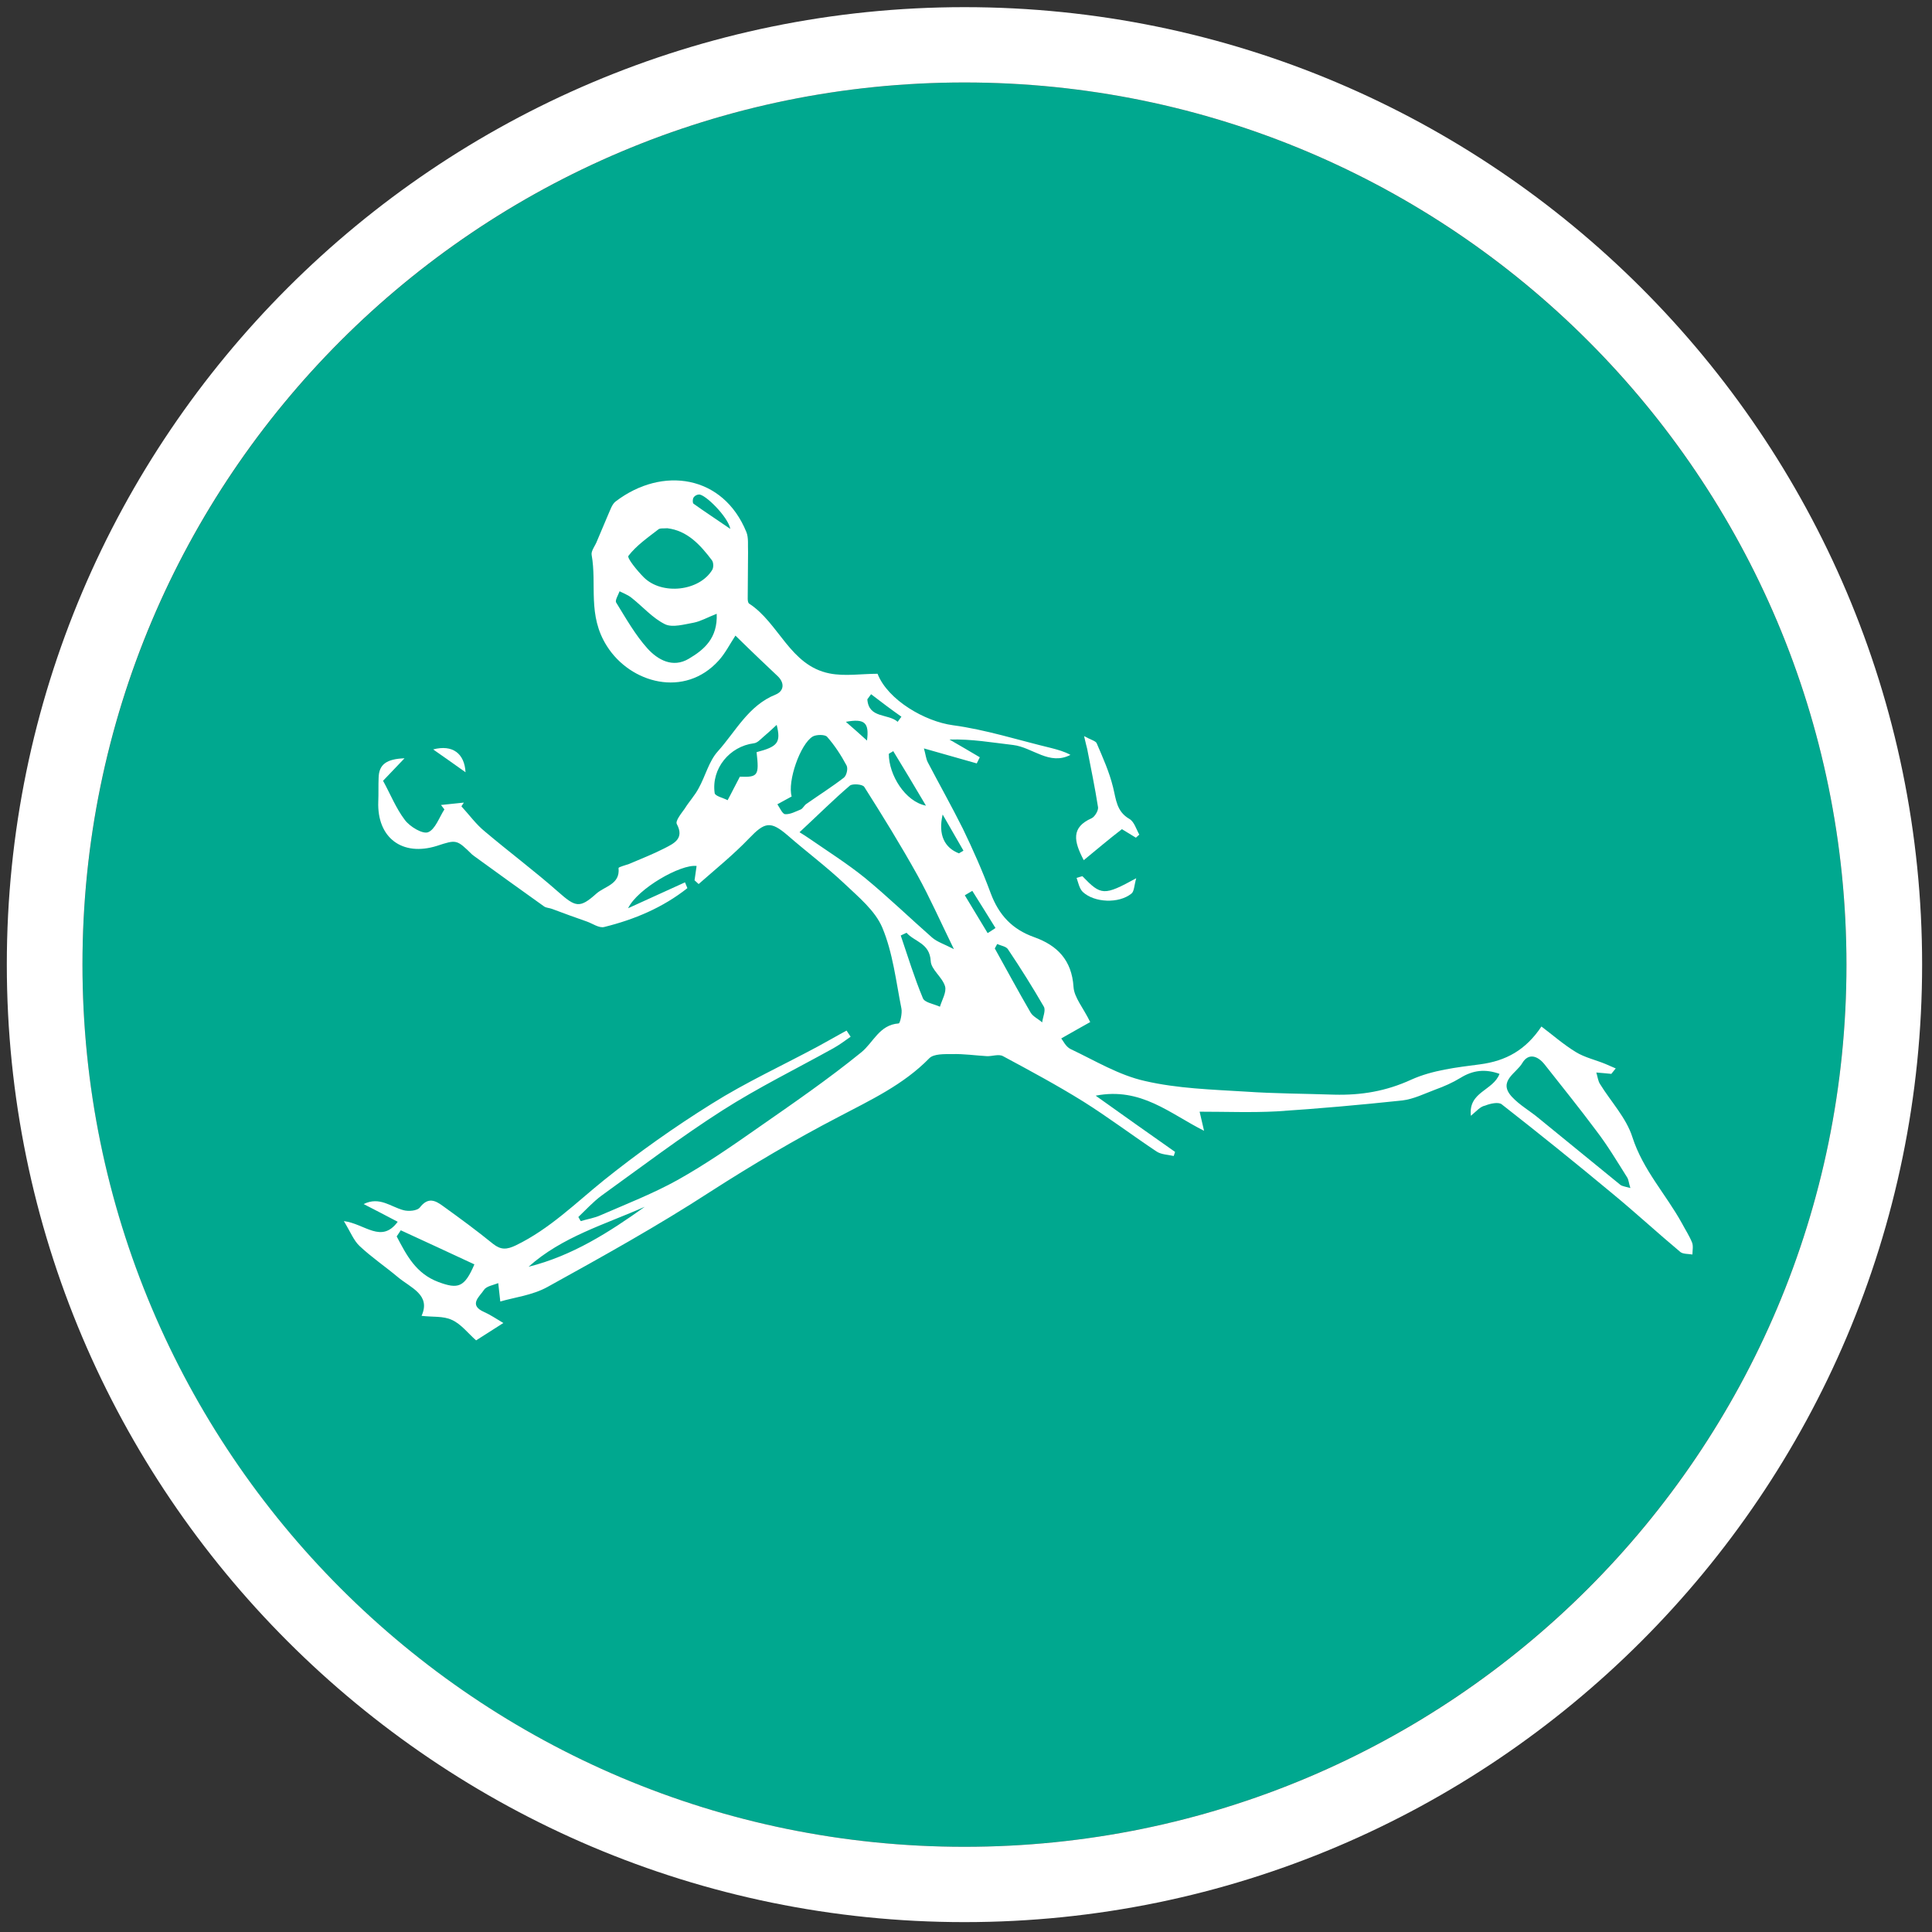 <svg xmlns="http://www.w3.org/2000/svg" xmlns:xlink="http://www.w3.org/1999/xlink" id="Layer_1" x="0px" y="0px" viewBox="0 0 566.9 566.9" xml:space="preserve"><rect x="0" y="0" width="566.9" height="566.9" fill="#333333" stroke="none"/><g>	<g>		<path fill-rule="evenodd" fill="#00A88F" d="M283,24.2c-143,0-258.8,115.9-258.8,258.9S140,541.9,283,541.9   c142.9,0,258.8-115.9,258.8-258.8S425.9,24.2,283,24.2z"></path>		<path fill="#FFFFFF" d="M283,24.2c142.9,0,258.8,115.9,258.8,258.9S425.9,541.9,283,541.9C140,541.9,24.2,426,24.2,283   S140,24.2,283,24.2 M283,2.1C128.1,2.1,2,128.1,2,283s126,281,281,281c154.9,0,281-126,281-281C564,128.1,437.9,2.1,283,2.1   L283,2.1z"></path>	</g></g><path fill="#FFFFFF" d="M431.6,327.4c-0.8-7.1,6.5-7.3,8.4-12.3c-4.2-1.5-7.8-1.1-11.5,1.2c-2.3,1.4-4.8,2.5-7.3,3.4 c-3.2,1.2-6.4,2.8-9.7,3.2c-12.3,1.3-24.5,2.4-36.8,3.2c-7.4,0.4-14.9,0.1-22.7,0.1c0.4,1.7,0.7,3,1.3,5.6 c-10-5-18.5-12.9-31.8-10.3c8.4,6,15.9,11.3,23.3,16.5c-0.1,0.4-0.3,0.8-0.4,1.2c-1.7-0.4-3.6-0.4-5-1.3c-7.2-4.8-14.1-10-21.4-14.6 c-7.7-4.8-15.7-9.1-23.7-13.4c-1.3-0.7-3.2,0.1-4.8,0c-3.4-0.2-6.7-0.7-10.1-0.6c-2.3,0-5.4-0.1-6.7,1.2 c-7.6,7.8-17.3,12.3-26.6,17.2c-12.9,6.7-25.4,14.1-37.7,22c-15.4,10-31.6,19-47.7,27.9c-4.5,2.5-9.9,3.1-13.9,4.3 c-0.2-1.7-0.4-3.6-0.6-5.4c-1.5,0.6-3.5,0.9-4.2,2c-1.2,1.9-4.7,4.4,0.1,6.5c1.8,0.8,3.4,1.9,5.6,3.2c-3,1.9-5.5,3.5-8,5.1 c-2.4-2.1-4.4-4.8-7.1-6c-2.5-1.2-5.7-0.8-8.9-1.2c2.8-6.2-3.2-8.2-7-11.4c-3.7-3.1-7.7-5.8-11.2-9.1c-1.7-1.6-2.6-4-4.6-7.3 c6.2,0.8,11,6.7,15.8,0.2c-3.4-1.8-6.7-3.5-10-5.2c4.7-2.3,7.9,0.8,11.7,1.8c1.5,0.4,4,0.2,4.8-0.8c2.4-3.1,4.5-2.1,6.8-0.4 c5,3.6,9.9,7.2,14.7,11.1c2.3,1.8,4,1.7,6.7,0.4c9.9-4.8,17.5-12.4,25.8-19.1c10.1-8.1,20.7-15.6,31.6-22.4 c10-6.3,20.9-11.3,31.3-16.9c2.8-1.5,5.5-3.1,8.3-4.6c0.4,0.6,0.8,1.2,1.2,1.8c-1.7,1.2-3.3,2.4-5.1,3.4c-10.8,6-22,11.5-32.5,18.2 c-12.2,7.8-23.8,16.6-35.6,25.1c-2.4,1.8-4.5,4.1-6.7,6.2c0.2,0.4,0.5,0.8,0.7,1.2c2-0.6,4.1-0.9,6-1.8c7.6-3.3,15.3-6.3,22.5-10.3 c8.2-4.6,16-10,23.7-15.4c10.2-7.1,20.5-14.2,30.1-22c3.6-2.9,5.3-8.1,11-8.5c0.4,0,1.1-3,0.8-4.4c-1.6-8-2.5-16.3-5.6-23.7 c-2.1-5-7-9-11.1-12.9c-5.3-5-11.2-9.4-16.7-14.2c-5-4.3-6.7-3.9-11.3,0.9c-4.6,4.8-9.8,9-14.8,13.4c-0.4-0.4-0.8-0.7-1.2-1.1 c0.2-1.4,0.4-2.8,0.6-4.2c-4.6-0.6-17.3,6.6-20.1,12.4c6.3-2.9,11.5-5.2,16.7-7.6c0.2,0.6,0.5,1.1,0.7,1.7 c-7.2,5.7-15.5,9.2-24.4,11.4c-1.5,0.4-3.4-1-5.1-1.6c-3.4-1.2-6.8-2.4-10.2-3.7c-0.8-0.3-1.7-0.3-2.3-0.7 c-6.9-4.9-13.8-9.9-20.7-14.9c-0.1-0.1-0.2-0.2-0.4-0.3c-4.6-4.5-4.6-4.5-10.4-2.6c-10.2,3.2-17.6-2.4-17.2-13c0.1-2.3,0-4.7,0.1-7 c0.1-3.9,2.3-5.5,7.6-5.7c-2.6,2.7-4.3,4.5-6.3,6.6c2.1,3.8,3.8,8.1,6.4,11.5c1.5,2,5.2,4.2,6.8,3.6c2.1-0.8,3.3-4.4,4.8-6.7 c-0.3-0.4-0.6-0.8-1-1.3c2.2-0.2,4.5-0.5,6.7-0.7c-0.2,0.4-0.5,0.7-0.7,1.1c2.3,2.5,4.3,5.3,6.9,7.4c7.1,6,14.6,11.6,21.5,17.7 c5.1,4.5,6.3,4.9,11.2,0.5c2.5-2.2,7-2.7,6.5-7.5c0-0.3,2-0.8,3.1-1.2c3.5-1.5,7.1-2.9,10.4-4.6c2.7-1.4,5.9-2.8,3.6-7.1 c-0.5-0.9,1.3-3.1,2.3-4.5c1.3-2.1,3-3.9,4.1-6c2-3.6,3-7.9,5.6-10.8c5.3-5.9,9-13.5,17-16.7c2.4-1,2.7-3.3,0.7-5.3 c-3.6-3.4-7.2-6.8-12.5-12c-1.7,2.6-3,5.2-4.9,7.3c-10,11.1-25.9,6.7-32.8-4.2c-5.8-9.1-2.9-18-4.5-26.8c-0.2-1.2,1.1-2.7,1.6-4.1 c1.1-2.6,2.2-5.2,3.3-7.8c0.6-1.3,1.1-3,2.2-3.8c13.7-10.4,31.5-7.7,38.3,9c0.7,1.7,0.4,3.9,0.5,5.9c0,4.6-0.1,9.2-0.1,13.7 c0,0.5,0.1,1.2,0.4,1.4c8.8,5.7,12,18.2,23.6,20.5c4.5,0.9,9.4,0.1,14.1,0.1c3,7.7,13.9,14,22.1,15.1c9.7,1.3,19.3,4.4,28.9,6.7 c1.9,0.5,3.8,1,5.6,2c-6.2,3.2-11.1-2.2-16.8-2.9c-6.1-0.7-12.2-1.8-18.7-1.6c3,1.7,6,3.5,8.9,5.2c-0.3,0.6-0.6,1.2-0.9,1.8 c-4.9-1.4-9.9-2.8-15.5-4.4c0.5,1.7,0.6,3,1.1,4c3.4,6.5,7,12.9,10.3,19.5c3,6.2,5.8,12.5,8.2,19c2.4,6.4,6.3,10.6,12.8,12.9 c6.7,2.4,11,6.7,11.5,14.6c0.2,3.1,2.8,6,4.9,10.3c-2,1.1-4.8,2.7-8.5,4.8c0.5,0.6,1.3,2.4,2.7,3.1c7.2,3.4,14.2,7.7,21.9,9.4 c9.5,2.2,19.6,2.5,29.4,3.1c8.7,0.6,17.4,0.6,26.1,0.9c7.9,0.2,15.2-1,22.6-4.4c6.2-2.8,13.3-3.6,20.2-4.5c7.6-1,13.4-4.2,18-11.1 c3.3,2.5,6.5,5.3,10.1,7.5c2.6,1.6,5.8,2.3,8.7,3.5c1,0.4,2,0.9,3,1.3c-0.4,0.5-0.9,1.1-1.3,1.6c-1.3-0.1-2.7-0.3-4.4-0.4 c0.4,1.3,0.5,2.5,1.1,3.4c3.2,5.2,7.7,9.9,9.5,15.6c3.1,9.6,9.8,16.7,14.5,25.2c1,1.9,2.2,3.7,3,5.7c0.4,1,0.1,2.4,0.1,3.5 c-1.2-0.2-2.7-0.1-3.5-0.7c-6.7-5.6-13.2-11.6-20-17.2c-10.7-8.9-21.5-17.6-32.5-26.2c-1-0.7-3.3-0.2-4.8,0.4 C434.3,324.7,433.3,326,431.6,327.4z M234.6,244.2c0.8,0.5,1.8,1.1,2.8,1.8c5.5,3.8,11.2,7.4,16.4,11.6c6.8,5.6,13.1,11.7,19.7,17.5 c1.5,1.3,3.5,1.9,6.4,3.4c-4.1-8.4-7.1-15.2-10.7-21.7c-4.9-8.8-10.2-17.4-15.6-25.9c-0.5-0.8-3.4-1-4.2-0.4 C244.6,234.6,240.2,239,234.6,244.2z M478.4,348.6c-0.5-1.5-0.5-2.5-1-3.2c-2.9-4.6-5.7-9.3-9-13.6c-4.9-6.6-10.1-13-15.2-19.5 c-2-2.5-4.7-3.4-6.5-0.4c-1.7,3-7.3,5.3-3.1,9.9c2.3,2.5,5.4,4.2,8,6.4c8,6.5,15.9,13,23.9,19.5C476.1,348.1,477,348.2,478.4,348.6z  M195.8,155c-1.1,0.1-2.2-0.1-2.7,0.4c-3.1,2.4-6.4,4.7-8.7,7.7c-0.5,0.6,2.6,4.4,4.5,6.3c5.3,5.3,16.3,4.1,20.1-2.2 c0.4-0.7,0.4-2.1-0.1-2.8C205.5,159.9,201.7,155.7,195.8,155z M232.3,233.7c-1.6,0.9-2.9,1.6-4.2,2.3c0.7,1,1.5,2.9,2.3,2.9 c1.5,0.1,3.1-0.8,4.6-1.4c0.6-0.3,1-1.2,1.6-1.6c3.7-2.6,7.5-5,11-7.7c0.8-0.6,1.3-2.7,0.8-3.6c-1.6-3-3.5-5.9-5.7-8.4 c-0.6-0.7-3.1-0.7-4.2-0.1C234.8,218.3,231,229.3,232.3,233.7z M210.3,180.1c-2.8,1.1-4.7,2.2-6.7,2.6c-2.8,0.5-6.2,1.5-8.4,0.5 c-3.7-1.8-6.6-5.2-9.9-7.8c-1-0.8-2.3-1.3-3.5-1.9c-0.4,1.1-1.4,2.7-1,3.3c2.9,4.7,5.6,9.5,9.2,13.5c3,3.3,7.4,5.8,12.1,3 C206.7,190.6,210.6,187.2,210.3,180.1z M117.6,361c-0.4,0.6-0.8,1.2-1.2,1.8c2.9,5.5,5.6,10.9,12.3,13.4c5.7,2.1,7.6,1.6,10.5-5.2 C132.1,367.7,124.8,364.3,117.6,361z M217.1,227.9c5.3,0.2,5.7-0.3,4.9-7.2c6.2-1.6,7.2-2.8,5.9-8c-1.5,1.4-2.7,2.5-4,3.6 c-0.8,0.7-1.7,1.7-2.7,1.8c-7.1,0.9-12.5,7.4-11.5,14.6c0.1,0.9,2.5,1.4,3.8,2.1C214.6,232.8,215.6,230.7,217.1,227.9z M266,273.7 c-0.6,0.3-1.1,0.5-1.7,0.8c2.1,6.2,4,12.4,6.5,18.4c0.5,1.3,3.3,1.7,5,2.5c0.6-2,2-4.3,1.5-6c-0.8-2.7-4.1-4.9-4.2-7.4 C272.8,276.7,268.4,276.4,266,273.7z M155.1,371.7c12.8-3.2,23.6-10.1,34.1-17.6C177.5,359.3,164.9,362.9,155.1,371.7z M292.6,277 c-0.2,0.4-0.5,0.9-0.7,1.3c3.5,6.3,6.9,12.6,10.5,18.8c0.7,1.2,2.3,1.9,3.4,2.9c0.2-1.6,1.1-3.5,0.5-4.6 c-3.3-5.7-6.8-11.3-10.5-16.8C295.3,277.7,293.7,277.5,292.6,277z M271.7,236.4c-3.6-6.1-6.6-11.1-9.6-16c-0.4,0.3-0.9,0.5-1.3,0.8 C260.8,227.4,265.6,235.2,271.7,236.4z M214.3,155.2c-0.7-3.6-7.4-10.2-9.2-10.1c-0.6,0-1.3,0.4-1.6,0.9c-0.3,0.5-0.3,1.6,0,1.8 C206.7,150.1,210.1,152.3,214.3,155.2z M281.4,250.4c0.4-0.3,0.9-0.5,1.3-0.8c-2-3.5-4.1-7.1-6.1-10.6 C275.2,245,277.2,248.8,281.4,250.4z M285.3,261.4c-0.7,0.4-1.5,0.9-2.2,1.3c2.2,3.7,4.5,7.4,6.7,11.1c0.8-0.5,1.6-1,2.3-1.5 C289.9,268.7,287.6,265.1,285.3,261.4z M255.6,203.7c-0.4,0.5-0.7,1-1.1,1.5c0.4,5.7,6.1,4.1,8.9,6.6c0.4-0.5,0.7-1,1.1-1.5 C261.5,208.2,258.6,206,255.6,203.7z M254.4,217.3c0.7-5.3-0.7-6.5-6.2-5.5C250.5,213.8,252.2,215.3,254.4,217.3z"></path><path fill="#FFFFFF" d="M318,252.4c-2.9-5.5-3.8-9.6,2.3-12.3c0.9-0.4,2-2.2,1.9-3.2c-0.9-5.8-2.1-11.5-3.2-17.2 c-0.2-0.8-0.4-1.5-0.9-3.7c2,1.1,3.4,1.4,3.7,2.1c1.8,4.2,3.7,8.4,4.8,12.9c0.9,3.6,1,7.1,4.8,9.3c1.4,0.8,2,3,2.9,4.6 c-0.3,0.3-0.7,0.6-1,0.9c-1.6-1-3.1-1.9-4.1-2.5C325.3,246.3,321.9,249.2,318,252.4z"></path><path fill="#FFFFFF" d="M317.6,257.1c5.5,5.7,6.3,5.8,15.8,0.6c-0.6,2.1-0.6,3.9-1.4,4.5c-3.7,3-10.9,2.7-14.3-0.5 c-1-1-1.3-2.7-1.8-4.1C316.4,257.4,317,257.3,317.6,257.1z"></path><path fill="#FFFFFF" d="M127.1,219.9c5.7-1.5,9.2,1.2,9.5,6.7C133.1,224.1,130.1,222,127.1,219.9z"></path></svg>